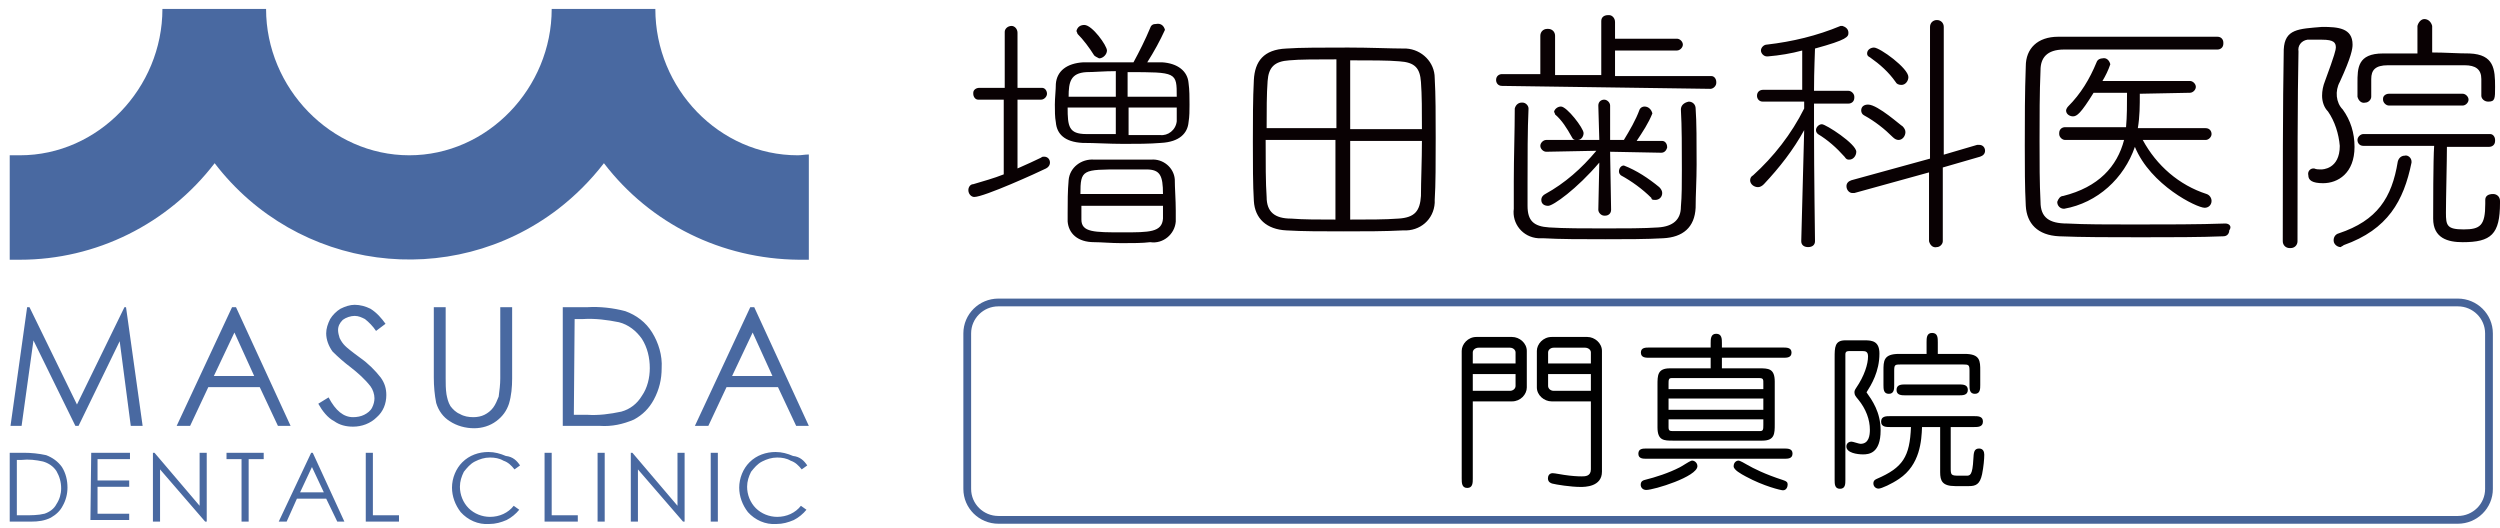 <?xml version="1.0" encoding="utf-8"?>
<!-- Generator: Adobe Illustrator 16.0.3, SVG Export Plug-In . SVG Version: 6.00 Build 0)  -->
<!DOCTYPE svg PUBLIC "-//W3C//DTD SVG 1.1//EN" "http://www.w3.org/Graphics/SVG/1.1/DTD/svg11.dtd">
<svg version="1.1" id="レイヤー_4" xmlns="http://www.w3.org/2000/svg" xmlns:xlink="http://www.w3.org/1999/xlink" x="0px"
	 y="0px" width="644px" height="136px" viewBox="0 0 644 136" enable-background="new 0 0 644 136" xml:space="preserve">
<path id="logomark.svg_3_" fill="#4969A1" d="M2.707,109.706l4.282-30.572h0.609l12.23,25.068l12.229-25.068h0.408l4.278,30.572
	h-3.056l-2.854-21.808l-10.599,21.808h-0.814L8.619,87.693l-3.057,22.013H2.707L2.707,109.706z M60.794,79.134l14.063,30.572h-3.262
	l-4.687-9.987H53.662l-4.689,9.987h-3.465l14.268-30.572H60.794L60.794,79.134z M60.387,85.656l-5.299,11.208h10.396L60.387,85.656z
	 M81.991,104l2.65-1.632c1.832,3.467,3.871,5.096,6.316,5.096c1.02,0,2.039-0.203,2.854-0.612c0.815-0.407,1.631-1.017,2.038-1.835
	c0.408-0.814,0.612-1.63,0.612-2.444c0-1.019-0.408-2.243-1.02-3.058c-1.428-1.835-3.263-3.466-5.098-4.893
	c-1.63-1.222-3.259-2.651-4.686-4.077c-1.019-1.426-1.631-3.056-1.631-4.688c0-1.222,0.409-2.444,1.021-3.666
	c0.61-1.019,1.63-2.04,2.649-2.65c1.223-0.61,2.444-1.021,3.668-1.021c1.425,0,2.854,0.411,4.076,1.021
	c1.63,1.021,2.854,2.443,3.87,3.872l-2.444,1.837c-0.814-1.226-1.833-2.244-2.854-3.059c-0.814-0.408-1.629-0.815-2.648-0.815
	c-1.021,0-2.242,0.407-3.059,1.018c-0.815,0.818-1.222,1.631-1.222,2.651c0,0.611,0.203,1.426,0.406,2.037
	c0.407,0.816,0.815,1.428,1.429,2.037c0.407,0.407,1.629,1.426,3.87,3.058c2.039,1.427,3.873,3.262,5.3,5.097
	c1.02,1.427,1.428,2.854,1.428,4.484c0,2.242-0.815,4.277-2.446,5.706c-1.63,1.63-3.872,2.445-6.115,2.445
	c-1.833,0-3.465-0.407-4.889-1.426C84.438,107.667,83.009,105.835,81.991,104z M111.747,79.134h3.058v18.343
	c0,1.424,0,2.651,0.205,4.077c0.202,1.019,0.408,2.037,1.019,3.056c0.61,0.816,1.425,1.63,2.447,2.039
	c1.016,0.612,2.24,0.815,3.463,0.815c1.02,0,2.038-0.203,2.853-0.612c0.817-0.407,1.632-1.017,2.241-1.835
	c0.611-0.814,1.021-1.833,1.429-2.853c0.203-1.631,0.407-3.056,0.407-4.688V79.134h3.058v18.343c0,2.242-0.204,4.484-0.815,6.523
	c-0.611,1.835-1.632,3.261-3.262,4.483s-3.668,1.833-5.706,1.833c-2.242,0-4.484-0.61-6.318-1.833
	c-1.631-1.02-2.855-2.648-3.465-4.689c-0.407-2.036-0.612-4.279-0.612-6.521V79.134L111.747,79.134z M144.969,109.706V79.134h6.318
	c3.262-0.203,6.726,0.204,9.783,1.018c2.853,1.021,5.301,2.854,6.93,5.505c1.63,2.649,2.649,5.91,2.444,9.172
	c0,2.852-0.611,5.501-2.037,8.149c-1.223,2.244-2.854,3.874-5.096,5.099c-2.854,1.221-5.707,1.833-8.763,1.63H144.969
	L144.969,109.706z M147.822,106.852h3.465c2.854,0.204,5.911-0.203,8.765-0.816c2.242-0.609,4.076-2.035,5.3-4.074
	c1.426-2.037,2.036-4.688,2.036-7.133c0-2.651-0.61-5.302-2.036-7.544c-1.429-2.034-3.466-3.667-5.909-4.278
	c-3.058-0.612-6.117-1.021-9.379-0.814h-2.038L147.822,106.852L147.822,106.852z M194.291,79.134l14.063,30.572h-3.261l-4.688-9.987
	h-13.248l-4.687,9.987h-3.465l14.265-30.572H194.291L194.291,79.134z M193.884,85.656l-5.3,11.208h10.396L193.884,85.656z
	 M2.504,134.365v-17.73h3.669c1.835,0,3.872,0.204,5.706,0.613c1.632,0.61,3.059,1.629,4.075,3.056
	c1.021,1.631,1.428,3.464,1.428,5.3c0,1.629-0.406,3.261-1.223,4.687c-0.61,1.222-1.63,2.242-3.057,3.058
	c-1.63,0.816-3.261,1.018-5.095,1.018H2.504z M4.339,132.736h2.038c1.631,0,3.465,0,5.096-0.407
	c1.222-0.409,2.445-1.225,3.057-2.448c0.815-1.223,1.224-2.648,1.224-4.074c0-1.63-0.408-3.056-1.224-4.484
	c-0.815-1.223-2.038-2.038-3.466-2.445c-1.834-0.407-3.667-0.612-5.501-0.407H4.339V132.736L4.339,132.736z M23.497,116.635h9.986
	v1.63h-8.356v5.503h8.155v1.63h-8.155v6.932h8.155v1.629h-9.989L23.497,116.635L23.497,116.635z M39.393,134.365v-17.73h0.409
	L51.42,130.29v-13.655h1.834v17.73h-0.407L41.23,120.916v13.449H39.393L39.393,134.365z M58.349,118.265v-1.63h9.581v1.63h-3.876
	v16.101h-1.832v-16.101H58.349z M80.565,116.635l8.15,17.73h-1.833l-2.854-5.91h-7.542l-2.646,5.91h-2.04l8.356-17.73H80.565
	L80.565,116.635z M80.359,120.304l-3.056,6.52h6.114L80.359,120.304z M94.221,116.635h1.834v16.102h6.725v1.629h-8.559V116.635z
	 M133.964,119.896l-1.428,1.02c-0.814-1.02-1.63-1.835-2.854-2.242c-1.019-0.615-2.242-0.815-3.464-0.815
	c-1.428,0-2.65,0.406-3.874,1.019c-1.222,0.613-2.036,1.632-2.854,2.648c-0.61,1.226-1.016,2.446-1.016,3.872
	c0,2.041,0.813,4.077,2.24,5.506c1.427,1.426,3.465,2.24,5.503,2.24c2.445,0,4.688-1.019,6.114-2.854l1.426,1.018
	c-0.814,1.021-2.037,2.04-3.26,2.65c-1.427,0.611-2.855,1.021-4.486,1.021c-2.852,0.202-5.502-1.021-7.336-3.059
	c-1.427-1.833-2.242-4.074-2.242-6.316c0-2.446,1.019-4.894,2.652-6.522c1.832-1.833,4.278-2.649,6.723-2.649
	c1.631,0,3.059,0.407,4.484,1.018C132.13,117.653,133.146,118.674,133.964,119.896L133.964,119.896z M140.28,116.635h1.836v16.102
	h6.725v1.629h-8.561V116.635L140.28,116.635z M153.937,116.635h1.835v17.73h-1.835V116.635z M162.495,134.365v-17.73h0.411
	l11.615,13.655v-13.655h1.834v17.73h-0.406l-11.619-13.449v13.449H162.495L162.495,134.365z M183.083,116.635h1.834v17.73h-1.834
	V116.635z M207.947,119.896l-1.426,1.02c-0.816-1.02-1.632-1.835-2.855-2.242c-1.019-0.615-2.239-0.815-3.463-0.815
	c-1.427,0-2.649,0.406-3.874,1.019c-1.224,0.613-2.038,1.632-2.853,2.648c-0.61,1.226-1.021,2.446-1.021,3.872
	c0,2.041,0.815,4.077,2.242,5.506c1.429,1.426,3.465,2.24,5.505,2.24c2.444,0,4.687-1.019,6.113-2.854l1.427,1.018
	c-0.815,1.021-2.038,2.04-3.26,2.65c-1.428,0.611-2.854,1.021-4.485,1.021c-2.853,0.202-5.503-1.021-7.336-3.059
	c-1.427-1.833-2.242-4.074-2.242-6.316c0-2.446,1.019-4.894,2.649-6.522c1.833-1.833,4.28-2.649,6.725-2.649
	c1.633,0,3.058,0.407,4.484,1.018C206.112,117.653,207.13,118.674,207.947,119.896L207.947,119.896z M205.501,40.001
	c-20.177,0-36.686-17.118-36.686-37.704h-26.699c0,20.381-16.508,37.704-36.687,37.704c-20.177,0-36.889-17.323-36.889-37.704H41.84
	c0,20.381-16.509,37.704-36.686,37.704c-0.815,0-1.835,0-2.65,0v26.904c0.815,0,1.632,0,2.65,0c19.565,0,38.112-9.174,50.137-24.865
	c21.196,27.718,60.737,33.017,88.453,11.822c4.485-3.467,8.358-7.341,11.823-11.822c12.023,15.691,30.367,24.661,50.138,24.865
	c0.816,0,1.834,0,2.649,0v-27.11C207.337,39.795,206.521,40.001,205.501,40.001L205.501,40.001z"/>
<path id="logomasuda.svg_3_" fill="#090103" d="M283.127,15.035c1.012,0,2.026-1.012,2.026-2.024c0-1.266-3.799-6.583-5.823-6.583
	c-1.014,0-1.773,0.505-2.027,1.519c0,0.253,0.254,0.507,0.254,0.76c1.519,1.52,3.038,3.544,4.306,5.571
	C282.115,14.53,282.621,14.782,283.127,15.035z M295.534,16.05c1.772-2.787,3.292-5.572,4.559-8.356
	c-0.255-1.014-1.014-1.772-2.279-1.521c-0.76,0-1.268,0.255-1.52,1.015c-1.265,3.038-2.785,6.075-4.305,8.862
	c-4.558,0-9.115,0-12.914,0c-4.304,0.253-6.836,2.277-7.089,5.569c0,1.521-0.254,3.546-0.254,5.318c0,1.518,0,3.291,0.254,4.558
	c0.253,3.038,2.278,5.063,6.837,5.317c3.292,0,6.836,0.253,10.634,0.253c3.292,0,6.583,0,9.622-0.253
	c4.812-0.254,6.837-2.532,7.09-5.317c0.252-1.52,0.252-3.039,0.252-4.558c0-1.772,0-3.798-0.252-5.571
	c-0.253-3.039-2.784-5.063-6.837-5.316H295.534L295.534,16.05z M302.877,57.069c0-0.76,0-1.773,0-2.786
	c0-2.786-0.253-5.823-0.253-8.104c-0.254-3.038-3.039-5.317-6.078-5.063c-2.023,0-4.809,0-7.342,0s-5.317,0-7.342,0
	c-3.292-0.255-6.331,2.024-6.585,5.315l0,0c-0.253,2.787-0.253,5.571-0.253,8.356c0,0.76,0,1.521,0,2.28
	c0.253,3.038,2.532,5.317,6.838,5.317c1.771,0,4.304,0.252,7.088,0.252c2.787,0,5.318,0,7.344-0.252
	C299.585,62.892,302.624,60.359,302.877,57.069L302.877,57.069z M258.565,44.915c-2.531,1.012-5.317,1.771-7.849,2.532
	c-0.76,0-1.267,0.76-1.267,1.521c0,1.011,0.759,1.771,1.52,1.771l0,0c2.532,0,16.459-6.331,18.484-7.344
	c0.506-0.254,1.014-0.761,1.014-1.519c0-0.76-0.508-1.52-1.521-1.52c-0.252,0-0.507,0-0.76,0.252
	c-1.519,0.76-3.798,1.772-6.076,2.786V25.671h6.076c0.76,0,1.519-0.758,1.519-1.52l0,0c0-0.759-0.506-1.519-1.266-1.519
	c0,0,0,0-0.253,0h-6.076V8.453c0-1.013-0.761-1.773-1.519-1.773l0,0c-1.014,0-1.772,0.761-1.772,1.52c0,0,0,0,0,0.254v14.18h-6.583
	c-0.762,0-1.521,0.507-1.521,1.265c0,0,0,0,0,0.254c0,0.762,0.507,1.52,1.265,1.52l0,0h6.584V44.915L258.565,44.915z M290.47,24.913
	v-6.332c12.66,0,12.66,0,12.66,6.332H290.47L290.47,24.913z M303.13,27.697c0,1.266,0,2.278,0,3.545
	c-0.253,2.278-2.278,3.798-4.304,3.544c0,0,0,0-0.253,0c-2.279,0-5.064,0-7.851,0v-7.089H303.13L303.13,27.697z M287.432,24.913
	h-12.154c0-3.8,0.506-6.078,4.558-6.332c2.027,0,4.559-0.254,7.597-0.254V24.913z M287.432,34.533c-2.785,0-5.569,0-7.597,0
	c-4.558,0-4.811-2.025-4.811-6.836h12.407V34.533z M278.316,49.979c0-6.33,0.507-6.33,10.634-6.33c2.28,0,4.559,0,6.331,0
	c3.545,0,4.304,1.52,4.304,6.33H278.316z M299.585,52.765c0,1.265,0,2.531,0,3.545c-0.253,3.545-3.545,3.545-10.381,3.545
	c-7.342,0-10.634,0-10.634-3.292v-3.545h21.015V52.765z M369.582,51.497c0.253-3.798,0.253-9.874,0.253-15.951
	c0-5.57,0-11.141-0.253-15.445c0-4.051-3.292-7.343-7.343-7.596c-0.251,0-0.506,0-0.506,0c-3.291,0-8.862-0.255-14.434-0.255
	c-6.331,0-12.659,0-15.951,0.255c-5.823,0.253-8.104,3.291-8.355,8.103c-0.254,4.81-0.254,10.38-0.254,15.951s0,11.141,0.254,15.193
	c0.252,4.558,3.292,7.343,8.355,7.595c4.051,0.253,9.369,0.253,14.685,0.253c5.319,0,10.89,0,15.446-0.253
	c4.305,0.253,7.85-2.784,8.103-7.089C369.582,52.258,369.582,51.752,369.582,51.497L369.582,51.497z M347.808,33.014V15.543
	c5.063,0,9.875,0,12.659,0.253c4.052,0.254,5.317,1.772,5.57,5.317c0.253,3.292,0.253,7.597,0.253,12.154h-18.482V33.014z
	 M344.262,33.014h-17.977c0-4.559,0-8.862,0.253-12.154c0.252-3.544,1.771-5.063,5.569-5.316c2.533-0.254,7.343-0.254,12.154-0.254
	V33.014z M366.29,36.052c0,5.317-0.253,10.635-0.253,14.432c-0.253,3.798-1.518,5.571-5.822,5.826
	c-3.292,0.253-7.851,0.253-12.407,0.253V36.306h18.482V36.052z M344.262,56.563c-4.558,0-8.608,0-11.646-0.253
	c-4.306,0-6.33-1.773-6.33-5.57c-0.255-3.546-0.255-8.862-0.255-14.688h17.979v20.511H344.262z M432.997,28.203
	c0.252,4.305,0.252,10.129,0.252,15.445c0,3.545,0,6.835-0.252,9.622c0,3.292-2.027,5.063-5.824,5.315
	c-3.545,0.256-8.863,0.256-13.927,0.256s-10.382,0-14.18-0.256c-4.05-0.252-5.571-1.772-5.571-5.568v-6.079
	c0-6.329,0-13.671,0.254-18.989l0,0c0-0.76-0.76-1.52-1.518-1.52c0,0,0,0-0.255,0c-0.76,0-1.52,0.508-1.773,1.52l0,0
	c0,5.823-0.251,12.66-0.251,18.737c0,2.533,0,5.065,0,7.091c-0.506,3.798,2.279,7.341,6.328,7.596c0.506,0,1.013,0,1.268,0
	c4.304,0.253,9.874,0.253,15.951,0.253c5.318,0,10.636,0,14.939-0.253c5.064-0.255,8.104-2.787,8.355-7.85
	c0-3.292,0.254-7.091,0.254-11.142c0-5.569,0-11.14-0.254-14.433c0-1.012-0.76-1.771-1.772-1.771l0,0
	C433.756,26.43,432.997,27.189,432.997,28.203C432.997,27.949,432.997,27.949,432.997,28.203L432.997,28.203L432.997,28.203z
	 M440.592,22.886c0.761,0,1.52-0.761,1.52-1.52c0,0,0,0,0-0.253c0-0.76-0.507-1.519-1.266-1.519l0,0h-24.814v-6.584h15.952
	c0.759,0,1.52-0.761,1.52-1.52s-0.761-1.519-1.52-1.519l0,0h-15.952V5.668c0-1.012-0.759-1.773-1.519-1.773h-0.254
	c-1.013,0-1.772,0.508-1.772,1.521v0.253v13.673h-11.9V9.213c0-1.014-0.76-1.772-1.772-1.772c0,0,0,0-0.254,0
	c-1.012,0-1.773,0.759-1.773,1.772l0,0v9.875h-9.874c-0.759,0-1.52,0.507-1.52,1.52l0,0c0,0.759,0.508,1.518,1.52,1.518l0,0
	L440.592,22.886L440.592,22.886z M427.933,39.344c0.76,0,1.266-0.506,1.519-1.267c0,0,0,0,0-0.252c0-0.76-0.507-1.52-1.266-1.52
	c0,0,0,0-0.253,0h-6.33c1.519-2.278,3.038-4.559,4.05-7.09c-0.251-1.013-1.012-1.772-2.024-1.772c-0.507,0-1.014,0.254-1.266,0.76
	c-1.014,2.784-2.532,5.317-4.053,7.849h-3.544v-8.862c0-0.76-0.761-1.519-1.52-1.519l0,0c-0.76,0-1.52,0.507-1.52,1.519l0,0
	l0.255,8.862h-5.571c1.012,0,1.519-1.012,1.519-1.771c0-1.267-4.305-6.837-5.822-6.837c-0.761,0-1.521,0.506-1.774,1.267
	c0,0.253,0.254,0.506,0.254,0.76c1.771,1.518,3.038,3.544,4.305,5.822c0.252,0.508,0.507,0.76,1.013,0.76h-7.595
	c-0.761,0-1.522,0.761-1.522,1.521s0.762,1.518,1.522,1.518l12.911-0.252c-3.798,4.558-8.102,8.355-13.166,11.141
	c-0.506,0.253-1.014,0.761-1.014,1.519c0,1.016,0.76,1.521,1.773,1.521c1.266,0,7.342-4.306,13.168-11.141l-0.255,12.152
	c0,0.76,0.76,1.52,1.52,1.52c0,0,0,0,0.253,0c0.76,0,1.519-0.505,1.519-1.52l0,0l-0.252-14.686V39.09L427.933,39.344z
	 M426.413,51.497c1.013,0,1.772-0.758,1.772-1.772c0-0.505-0.253-1.013-0.76-1.518c-2.785-2.28-5.823-4.305-9.116-5.572
	c-0.76,0-1.265,0.761-1.265,1.52l0,0c0,0.508,0.252,0.761,0.505,1.014c2.787,1.519,5.571,3.544,7.852,5.823
	C425.401,51.497,425.906,51.497,426.413,51.497L426.413,51.497z M489.827,21.873c1.012,0,1.773-1.014,1.773-2.025
	c0-2.279-7.346-7.598-8.864-7.598c-0.76,0-1.771,0.508-1.771,1.521c0,0.507,0.253,0.76,0.761,1.012
	c2.529,1.772,4.81,3.799,6.582,6.331C488.56,21.619,489.067,21.873,489.827,21.873L489.827,21.873z M496.916,62.133
	c0.254,1.012,1.015,1.772,2.026,1.519c0.76,0,1.521-0.76,1.521-1.519V43.142l9.618-2.784c0.761-0.253,1.269-0.761,1.269-1.52
	c0-0.761-0.508-1.521-1.52-1.521l0,0c-0.254,0-0.254,0-0.507,0l-8.609,2.531V6.933c0-1.012-0.759-1.772-1.771-1.772
	c-1.012,0-1.772,0.761-1.772,1.772v33.93l-20.258,5.57c-0.759,0.254-1.264,0.761-1.264,1.52c0,1.016,0.758,1.772,1.517,1.772l0,0
	c0.254,0,0.254,0,0.507,0l19.244-5.316V62.133L496.916,62.133z M489.067,36.052c1.013,0,1.771-1.012,1.771-2.024
	c0-0.507-0.253-1.014-0.759-1.52c-0.253,0-6.331-5.57-8.862-5.57c-1.014,0-1.772,0.506-1.772,1.518c0,0.508,0.253,1.015,0.759,1.267
	c2.785,1.521,5.319,3.546,7.343,5.57C488.055,35.8,488.56,36.052,489.067,36.052L489.067,36.052z M476.406,41.117
	c1.013,0,1.773-1.013,1.773-2.027c0-2.024-7.851-7.09-8.862-7.09c-0.76,0-1.52,0.761-1.52,1.521c0,0.507,0.252,0.76,0.506,1.013
	c2.532,1.519,4.811,3.544,6.837,5.824C475.648,41.117,475.9,41.117,476.406,41.117L476.406,41.117z M464.001,62.133
	c0,1.012,0.757,1.519,1.772,1.519l0,0c1.012,0,1.771-0.507,1.771-1.519l0,0c0,0-0.254-18.484-0.254-28.612v-6.836h8.863
	c0.759,0,1.519-0.507,1.519-1.52c0,0,0,0,0-0.252c0-0.762-0.76-1.521-1.519-1.521l0,0h-8.863c0-5.318,0.254-10.13,0.254-10.888
	c8.356-2.279,8.609-3.04,8.609-4.052c0-1.013-0.761-1.521-1.519-1.773c-0.255,0-0.255,0-0.507,0
	c-6.078,2.533-12.407,4.053-18.989,4.812c-0.762,0-1.521,0.759-1.521,1.52l0,0c0,0.76,0.76,1.52,1.521,1.52c0,0,0,0,0.252,0
	c3.038-0.253,6.077-0.76,8.861-1.52V23.14h-10.126c-0.761,0-1.521,0.506-1.521,1.518l0,0c0,0.76,0.505,1.521,1.521,1.521
	c0,0,0,0,0.251,0h10.381v1.771c-3.29,6.584-7.849,12.408-13.165,17.219c-0.508,0.253-0.759,0.759-0.759,1.265
	c0,1.015,1.012,1.774,2.024,1.774c0.507,0,1.012-0.255,1.519-0.76c4.052-4.306,7.597-8.863,10.381-13.927L464.001,62.133z
	 M564.128,23.897c0.76,0,1.52-0.758,1.52-1.518c0-0.761-0.76-1.521-1.52-1.521l0,0h-22.535c0.761-1.265,1.52-2.785,2.025-4.305
	c-0.254-1.012-1.013-1.772-2.025-1.52c-0.507,0-1.267,0.254-1.52,1.015c-1.772,4.304-4.051,8.102-7.343,11.394
	c-0.252,0.254-0.507,0.76-0.507,1.013c0,1.014,1.014,1.52,1.771,1.52c1.014,0,2.027-0.76,5.318-6.078h8.609
	c0,3.04,0,6.078-0.254,8.863h-15.698c-0.76,0-1.521,0.507-1.521,1.52c0,0,0,0,0,0.253c0,0.759,0.761,1.519,1.521,1.519l0,0
	c6.33,0,11.899,0,15.191,0c-1.771,6.837-6.583,12.155-15.698,14.432c-0.76,0-1.267,0.761-1.52,1.521c0,1.014,0.76,1.773,1.773,1.773
	l0,0c8.608-1.52,15.444-7.851,18.23-15.952c4.052,9.874,15.951,15.698,17.979,15.698c1.013,0,1.771-0.759,1.771-1.771l0,0
	c0-0.761-0.506-1.521-1.266-1.773c-7.089-2.279-12.912-7.344-16.457-13.927c3.798,0,9.368,0,16.204,0c0.76,0,1.519-0.76,1.519-1.519
	l0,0c0-0.761-0.506-1.52-1.519-1.52c0,0,0,0-0.253,0h-17.219c0.507-3.038,0.507-5.824,0.507-8.862L564.128,23.897z M573.242,57.575
	c-6.583,0.251-15.445,0.251-23.801,0.251c-6.329,0-12.406,0-16.963-0.251c-4.559,0-6.838-1.521-6.838-5.571
	c-0.252-4.811-0.252-10.127-0.252-15.698c0-6.077,0-12.408,0.252-18.231c0-3.039,1.52-5.316,6.077-5.316c2.277,0,5.317,0,8.609,0
	c9.875,0,22.788,0,30.891,0c0.76,0,1.519-0.508,1.519-1.52c0,0,0,0,0-0.253c0-0.76-0.506-1.521-1.519-1.521l0,0
	c-6.836,0-14.939,0-23.042,0c-6.583,0-12.66,0-17.979,0c-5.316,0-8.354,3.04-8.354,7.598c-0.255,6.835-0.255,13.674-0.255,20.51
	c0,5.316,0,10.635,0.255,15.445c0.254,4.558,3.038,7.596,8.607,7.85c5.825,0.251,13.42,0.251,21.019,0.251
	c7.597,0,15.444,0,21.268-0.251c1.014,0,1.52-0.76,1.52-1.521l0,0C575.016,58.334,574.256,57.575,573.242,57.575
	C573.497,57.575,573.242,57.575,573.242,57.575L573.242,57.575L573.242,57.575z M588.294,12.758
	c-0.253,13.167-0.253,36.715-0.253,49.375c0,1.012,0.76,1.772,1.773,1.772c0,0,0,0,0.251,0c1.016,0,1.773-0.761,1.773-1.772
	c0,0,0,0,0-0.255c0-16.203,0-37.473,0.254-48.615c-0.254-1.518,0.761-2.785,2.278-3.037c0.254,0,0.507,0,0.76,0
	c0.761,0,2.025,0,3.039,0c3.038,0,3.547,0.76,3.547,2.024c0,0.508-0.256,1.773-2.788,8.609c-0.506,1.266-0.759,2.533-0.759,3.798
	c0,1.521,0.507,3.04,1.519,4.053c1.772,2.532,2.785,5.823,3.04,8.862c0,6.076-4.559,6.076-4.813,6.076c-0.506,0-1.266,0-1.771-0.253
	h-0.253c-0.761,0-1.521,0.759-1.267,1.772c0,1.265,1.014,2.025,3.798,2.025c3.798,0,8.103-2.531,8.103-9.368
	c0-3.545-1.012-6.838-3.038-9.622c-1.771-1.773-2.026-4.811-0.759-7.09c3.037-6.583,3.291-8.608,3.291-9.622
	c0-4.304-3.799-4.559-7.85-4.559C592.093,7.44,588.549,7.44,588.294,12.758L588.294,12.758z M640.202,51.497v1.016
	c0,5.568-1.266,6.582-5.57,6.582s-4.559-1.014-4.559-4.306c0-3.545,0.254-13.42,0.254-16.964h10.888c0.76,0,1.519-0.508,1.519-1.52
	c0,0,0,0,0-0.254c0-0.76-0.506-1.519-1.265-1.519l0,0h-32.663c-0.761,0-1.521,0.759-1.521,1.519l0,0
	c0,0.761,0.506,1.521,1.521,1.521c0,0,0,0,0.252,0h17.978c-0.254,3.545-0.254,16.205-0.254,18.737c0,5.063,3.798,6.077,7.598,6.077
	c7.343,0,9.621-2.027,9.621-10.129v-0.506c0-1.013-0.759-1.773-1.772-1.773l0,0C640.963,49.979,640.202,50.483,640.202,51.497
	L640.202,51.497L640.202,51.497z M639.189,24.657c0,0.76,0.759,1.521,1.773,1.521l0,0c1.771,0,1.771-0.761,1.771-3.798
	c0-4.558-0.253-8.356-6.584-8.609c-3.036,0-6.329-0.253-9.621-0.253V6.68c-0.254-1.012-1.012-1.771-2.025-1.771
	c-0.76,0-1.521,0.76-1.771,1.771v7.091c-3.04,0-6.331,0-8.863,0c-6.584,0-6.584,3.798-6.584,7.596v3.547
	c0.254,1.012,1.014,1.771,2.027,1.517c0.759,0,1.519-0.759,1.519-1.517v-4.56c0-2.279,1.014-3.545,4.306-3.545h19.75
	c2.785,0,4.304,1.014,4.304,3.545V24.657L639.189,24.657z M603.74,63.145c11.396-4.05,15.445-11.393,17.471-21.268v-0.254
	c0-1.014-1.013-1.774-1.772-1.519c-0.758,0-1.519,0.505-1.772,1.519c-1.518,9.368-5.317,15.19-15.192,18.484
	c-1.013,0.252-1.519,1.266-1.266,2.279c0.253,0.758,1.013,1.265,1.773,1.265C603.233,63.399,603.487,63.399,603.74,63.145
	L603.74,63.145z M634.379,27.189c0.759,0,1.519-0.76,1.519-1.519c0-0.758-0.76-1.52-1.519-1.52l0,0h-18.991
	c-0.76,0-1.52,0.506-1.52,1.266c0,0,0,0,0,0.254c0,0.759,0.76,1.519,1.52,1.519l0,0H634.379z"/>
<path fill="none" stroke="#476499" stroke-width="2" stroke-linejoin="round" stroke-miterlimit="10" d="M641.162,125.952
	c0,4.398-3.597,7.963-8.033,7.963H257.194c-4.437,0-8.032-3.564-8.032-7.963V85.88c0-4.398,3.596-7.965,8.032-7.965h375.935
	c4.437,0,8.033,3.566,8.033,7.965V125.952z"/>
<g>
	<path d="M379.389,123.273c0,1.08,0,2.42-1.426,2.42c-1.427,0-1.427-1.34-1.427-2.42V90.389c0-1.729,1.6-3.587,3.76-3.587h9.205
		c1.944,0,3.803,1.599,3.803,3.587v9.42c0,1.772-1.6,3.587-3.803,3.587h-10.112V123.273z M390.408,93.63v-2.853
		c0-0.648-0.648-1.21-1.427-1.21h-8.123c-0.691,0-1.47,0.476-1.47,1.21v2.853H390.408z M379.389,96.352v4.322h9.593
		c0.778,0,1.427-0.563,1.427-1.254v-3.068H379.389z M399.698,103.396c-1.944,0-3.803-1.599-3.803-3.587v-9.42
		c0-1.729,1.6-3.587,3.803-3.587h9.205c1.901,0,3.76,1.599,3.76,3.587v31.113c0,3.933-4.451,3.933-5.488,3.933
		c-2.593,0-6.31-0.605-7.303-0.864c-0.433-0.13-1.124-0.389-1.124-1.383c0-0.648,0.389-1.297,1.21-1.297
		c0.562,0,2.463,0.389,2.896,0.433c1.944,0.302,3.543,0.389,4.58,0.389c0.864,0,2.377,0,2.377-1.815v-17.501H399.698z
		 M409.811,93.63v-2.853c0-0.734-0.778-1.21-1.47-1.21h-8.123c-0.778,0-1.427,0.562-1.427,1.21v2.853H409.811z M398.791,96.352
		v3.068c0,0.691,0.648,1.254,1.427,1.254h9.593v-4.322H398.791z"/>
	<path d="M424.202,118.175c-0.95,0-2.16,0-2.16-1.297c0-1.339,1.166-1.339,2.16-1.339h35.349c0.95,0,2.204,0,2.204,1.296
		c0,1.34-1.211,1.34-2.204,1.34H424.202z M437.253,120.076c0,2.723-11.192,6.136-13.18,6.136c-0.908,0-1.427-0.647-1.427-1.339
		c0-0.994,0.735-1.167,1.081-1.254c2.766-0.691,6.136-1.771,8.988-3.24c0.475-0.217,2.463-1.557,2.938-1.686
		C436.302,118.477,437.253,119.125,437.253,120.076z M459.291,89.524c0.951,0,2.204,0,2.204,1.296c0,1.34-1.21,1.34-2.204,1.34
		h-15.729v2.723h9.637c2.29,0,3.976,0,3.976,3.414v10.933c0,2.463,0,4.278-3.198,4.278h-23.032c-2.29,0-3.976,0-3.976-3.414V99.161
		c0-2.464,0-4.278,3.198-4.278h10.501V92.16h-15.773c-0.95,0-2.203,0-2.203-1.34c0-1.296,1.209-1.296,2.203-1.296h15.773V88.4
		c0-1.037,0-2.42,1.426-2.42c1.469,0,1.469,1.34,1.469,2.42v1.124H459.291z M429.82,100.241h24.415v-1.296
		c0-1.254,0.086-1.557-1.253-1.557h-22.298c-0.864,0-0.864,0.433-0.864,1.557V100.241z M454.235,102.661H429.82v2.896h24.415
		V102.661z M454.235,108.02H429.82v2.031c0,0.994,0.389,0.994,1.253,0.994h22.298c0.821,0,0.864-0.39,0.864-1.557V108.02z
		 M447.84,118.65c0.389,0,1.729,0.777,2.161,1.037c1.729,0.993,4.623,2.463,9.29,3.975c0.994,0.303,1.21,0.605,1.21,1.167
		c0,0.476-0.259,1.47-1.21,1.47c-0.519,0-4.926-1.037-9.55-3.544c-1.297-0.691-3.154-1.729-3.154-2.636
		C446.587,119.082,447.321,118.65,447.84,118.65z"/>
	<path d="M476.751,90.432c-0.864,0-1.383,0-1.383,0.864v32.323c0,1.037,0,2.291-1.383,2.291s-1.383-1.254-1.383-2.291V92.203
		c0-2.722,0-4.537,2.766-4.537h5.057c1.944,0,3.716,0.303,3.716,3.414c0,4.667-2.117,8.081-3.327,9.982
		c1.426,2.031,3.63,5.056,3.63,9.809c0,5.964-3.068,6.18-4.538,6.18c-1.469,0-4.277-0.389-4.277-2.031
		c0-0.777,0.562-1.253,1.34-1.253c0.346,0,1.944,0.562,2.29,0.562c2.204,0,2.42-2.246,2.42-3.629c0-2.594-0.994-5.359-3.025-7.822
		c-0.647-0.777-0.95-1.123-0.95-1.814c0-0.346,0.086-0.605,0.432-1.124c2.161-3.154,3.068-6.179,3.068-8.124
		c0-1.296-0.691-1.383-1.469-1.383H476.751z M502.506,120.422c0,1.987,0.044,2.117,2.247,2.117h1.771c0.951,0,1.6-0.043,1.815-4.321
		c0.087-1.556,0.13-2.679,1.47-2.679c1.037,0,1.339,0.82,1.339,1.599c0,1.037-0.173,3.111-0.562,5.013
		c-0.562,2.636-1.643,3.068-3.371,3.068h-3.543c-3.371,0-3.889-1.383-3.889-3.587v-11.624h-4.668
		c-0.129,3.457-0.475,9.723-5.92,13.353c-1.901,1.296-4.537,2.506-5.271,2.506s-1.34-0.562-1.34-1.339
		c0-0.735,0.476-0.994,0.864-1.167c6.741-2.896,8.513-5.704,8.815-13.353h-5.315c-1.037,0-2.376,0-2.376-1.383
		c0-1.427,1.296-1.427,2.376-1.427h21.521c1.037,0,2.333,0,2.333,1.383c0,1.427-1.296,1.427-2.333,1.427h-5.964V120.422z
		 M496.283,88.185c0-1.08,0-2.42,1.427-2.42c1.469,0,1.469,1.297,1.469,2.42v2.981h6.914c4.019,0,4.019,1.815,4.019,4.365v3.63
		c0,0.993,0,2.29-1.383,2.29s-1.383-1.253-1.383-2.29v-3.587c0-1.599-0.173-1.686-1.771-1.686h-15.859
		c-1.599,0-1.771,0.043-1.771,1.686v3.587c0,0.993,0,2.29-1.383,2.29s-1.383-1.253-1.383-2.29v-3.63c0-2.55,0-4.365,4.019-4.365
		h7.087V88.185z M490.925,101.84c-1.037,0-2.377,0-2.377-1.383c0-1.426,1.297-1.426,2.377-1.426h13.612c1.037,0,2.377,0,2.377,1.383
		c0,1.426-1.297,1.426-2.377,1.426H490.925z"/>
</g>
</svg>
